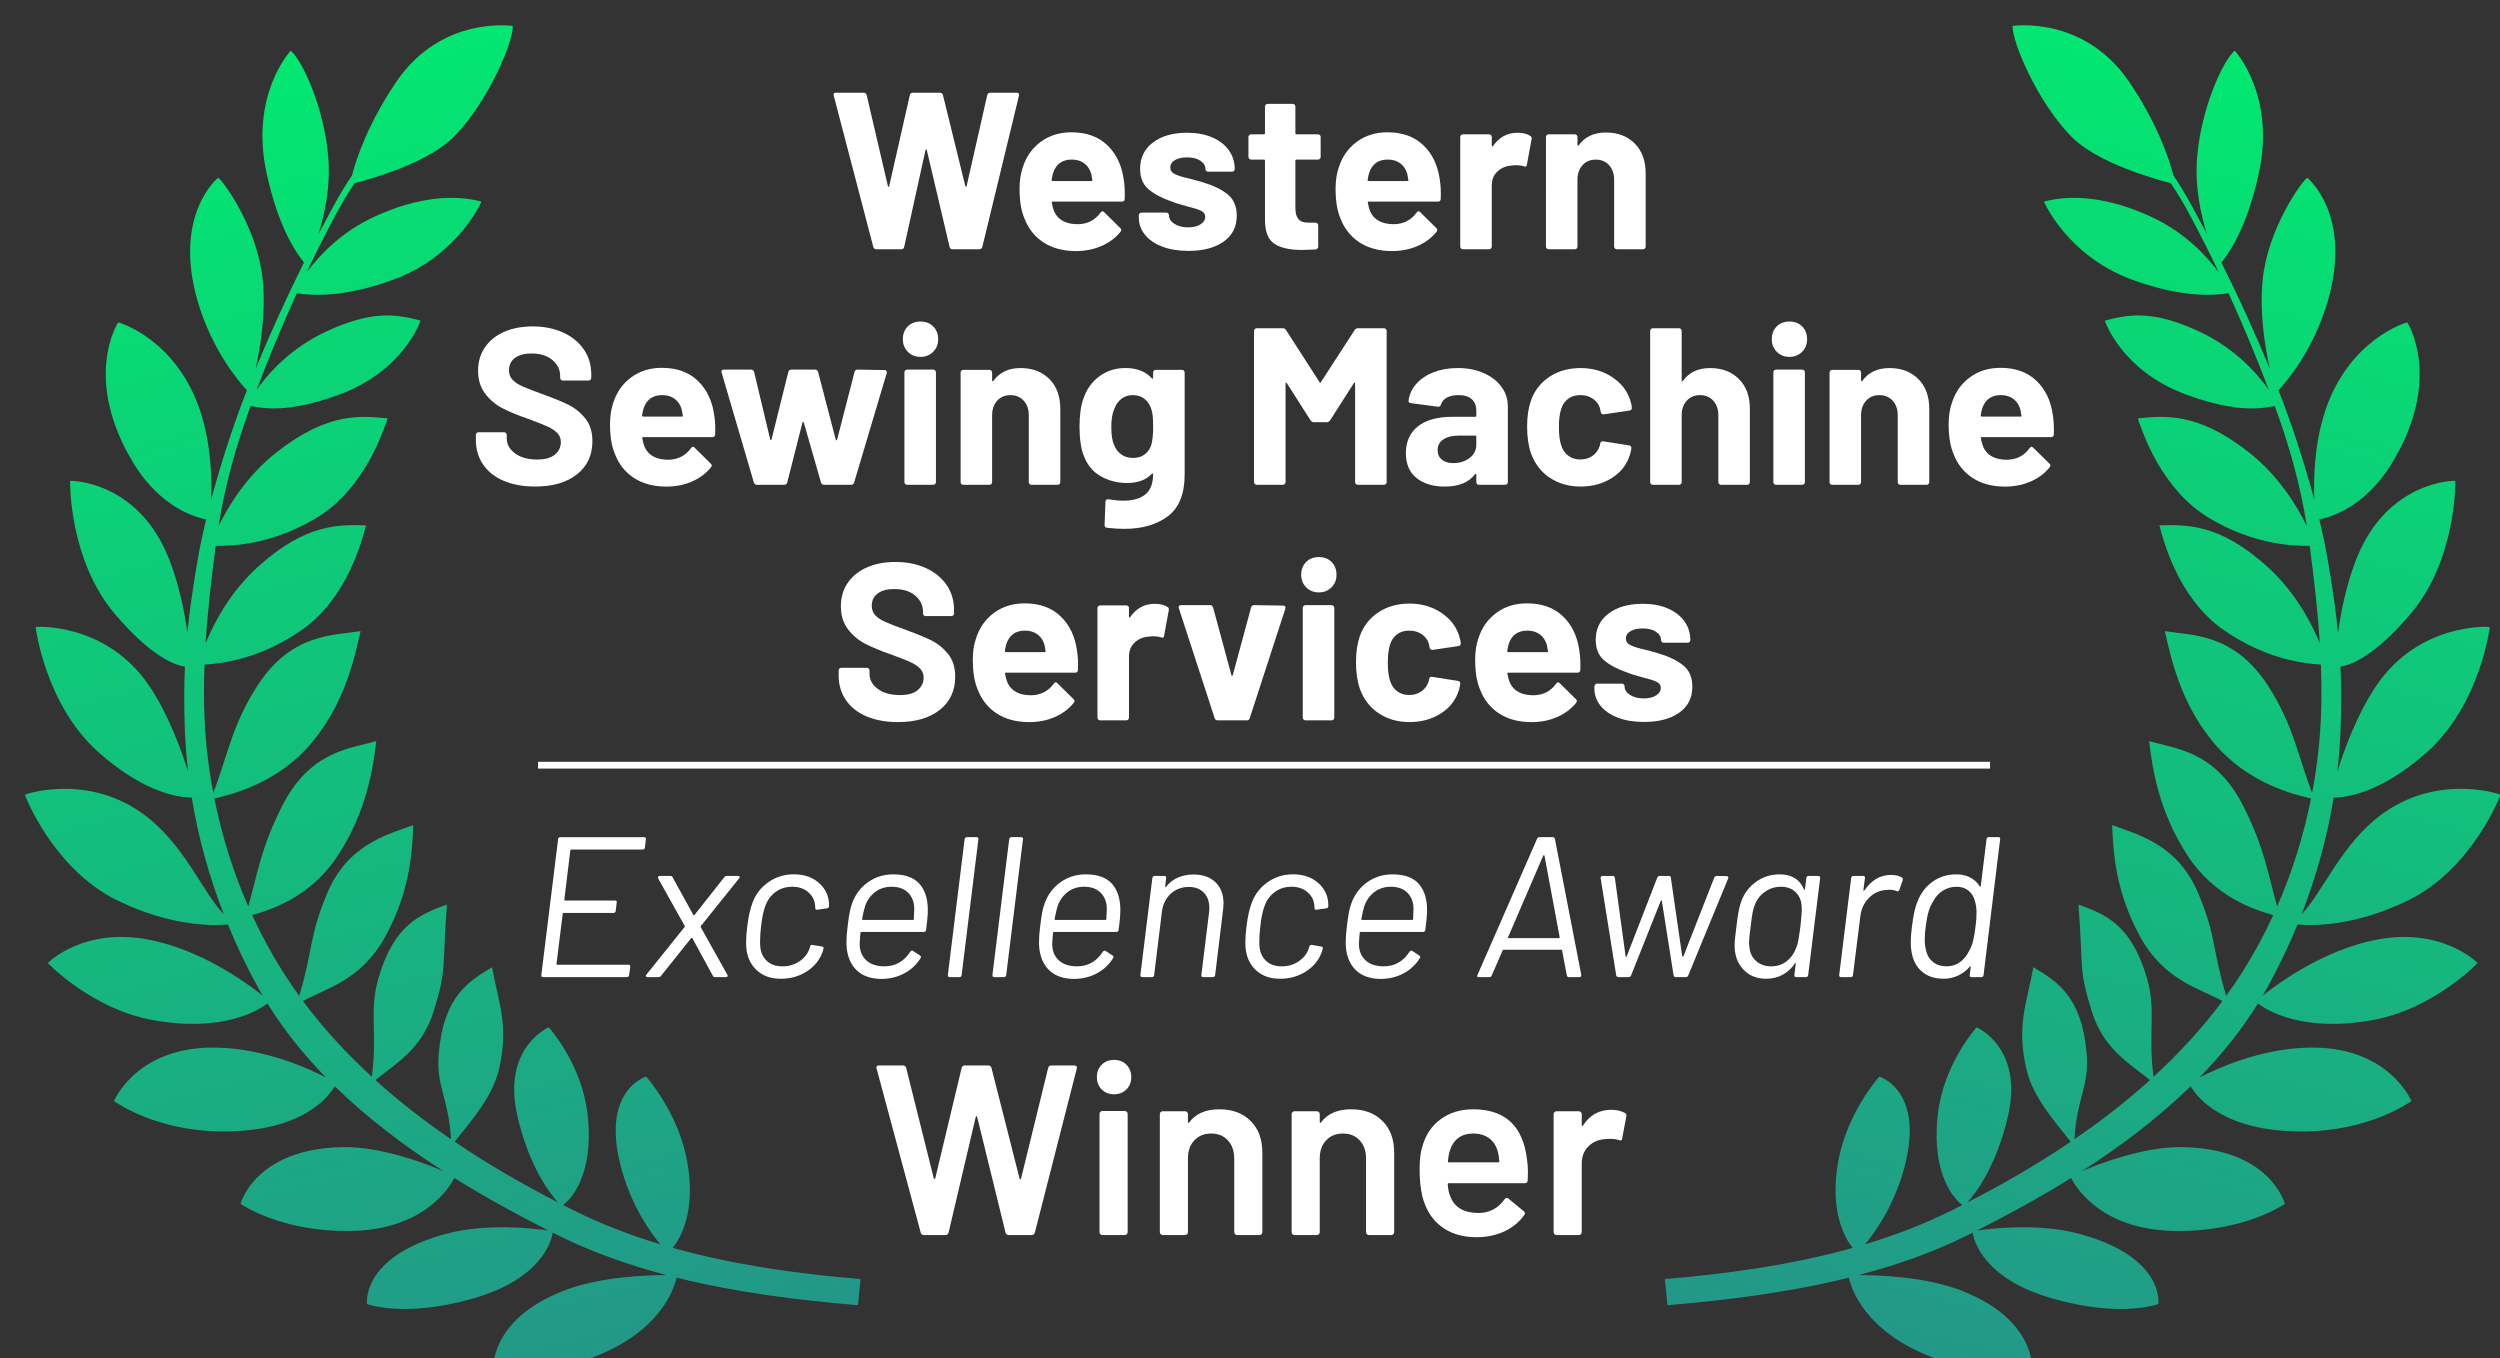 <?xml version="1.0" encoding="UTF-8"?><svg id="EG_EXCELLENCE" xmlns="http://www.w3.org/2000/svg" xmlns:xlink="http://www.w3.org/1999/xlink" viewBox="0 0 1475.4 801.7"><rect x="0" y="0" width="1475.4" height="801.7" fill="#333333" stroke="none"/><defs><style>.cls-1{fill:url(#linear-gradient-2);}.cls-2{fill:#fff;}.cls-3{fill:url(#linear-gradient);}.cls-4{fill:none;stroke:#fff;stroke-miterlimit:10;stroke-width:4px;}</style><linearGradient id="linear-gradient" x1="-43.78" y1="799.84" x2="-43.78" y2="-1.86" gradientTransform="translate(146.93 38.45) rotate(-14.95)" gradientUnits="userSpaceOnUse"><stop offset="0" stop-color="#239789"/><stop offset="1" stop-color="#02e870"/></linearGradient><linearGradient id="linear-gradient-2" x1="-10.67" y1="808.69" x2="-10.67" y2="6.99" gradientTransform="translate(1377.74 38.45) rotate(-165.05) scale(1 -1)" xlink:href="#linear-gradient"/></defs><path class="cls-3" d="M507.82,754.85c-36.2-3-74.36-8.19-110.78-18.4,4.73-5.97,13.47-21.35,8.74-49.78-4.91-29.64-24.47-51.33-24.47-51.33,0,0-27.81,8.25-14.2,55.75,6.09,21.21,16.54,35.99,22.56,43.23-17.54-5.28-34.6-11.79-50.78-19.85-2.19-1.08-4.37-2.18-6.56-3.29,3.82-2.92,18.6-16.74,14.43-53.67-3.41-29.83-22.89-51.23-22.89-51.23,0,0-27.88,11.89-18.5,52.45,6.89,29.76,19.07,45.53,23.96,50.91-20.82-10.69-41.4-22.57-61-35.83,9.99-12.63,22.7-26.74,26.4-43.71,5.58-25.61-.53-38.05-4.34-59.29-13.72,8.32-28.5,16.92-31.45,50.83-1.71,19.71,5.93,26.31,7.22,50.69-15.63-10.7-30.62-22.3-44.58-34.9,12.11-9.9,27.34-18.07,34.42-40.78,7.73-24.94,4.88-24.38,7.76-62.83-15.07,5.58-31.26,11.24-40.54,43.94-5.41,18.96-.36,33.1-3.77,57.7-14.92-13.68-28.63-28.53-40.66-44.7,14.3-7.72,34.64-12.45,48.69-38.15,14.31-26.28,15.79-49.03,16.42-65.66-14.97,5.55-38.83,11.19-51.02,40.74-10.74,25.89-7.93,32.35-16.29,60.03-3.37-4.65-6.61-9.4-9.69-14.28-6.74-10.65-12.78-21.83-18.11-33.41,10.28-2.91,34.66-10.13,51.06-35.84,16.26-25.15,20.33-50.24,22.22-66.79-15.38,4.42-39.06,5.67-55.59,38.34-12.16,23.95-14.6,39.8-19.94,59.27-8.9-20.31-15.61-41.78-20.03-63.77,9.19-2.15,37.69-8.6,58.21-33.8,18.96-23.18,24.35-48.73,28.1-64.95-15.77,2.56-40.49,1.08-60.57,31.7-15.32,23.28-18.43,43.49-26.37,63.79-1.57-8.25-2.81-16.56-3.72-24.92-1.82-16.66-2.1-33.74-1.45-50.82,9.59-.64,32.12-2.91,57.36-20.41,27.06-18.82,35.73-53.42,37.95-61.78-15.94-.4-35.19-1.16-63.34,24.05-16.79,15.05-26.4,33.5-31.34,45.58,1.24-19.53,3.51-38.91,5.96-57.53,9.28,.04,32.37-.33,59.23-16.35,28.31-16.87,39.46-50.69,42.24-58.89-15.94-1.54-35.04-3.69-64.87,19.49-18.29,14.17-29.28,32.49-34.93,44.19,4.09-25.65,10.54-47.92,18.94-71.01,6.85,1.32,21.78,4.54,52.08-6.62,38.56-14.13,48.25-43.73,48.25-43.73-15.52-4.24-29.76-5.61-55.54,6.34-21.41,9.95-34.56,24.99-41.28,34.57,7.25-19.18,15.18-38.3,23.76-57.07,7.38,1.11,26.07,3.27,56.89-7.98,38.54-14.22,52.07-46.09,52.07-46.09-15.52-4.24-37.45-3.04-63.24,8.92-19.73,9.1-32.68,23.02-40.02,32.94,5.78-12.13,11.82-24.1,18.14-35.79,3.07-5.7,6.54-11.38,10.26-16.97,9.59-2.45,43.16-11.88,58.46-27.26,20.08-20.16,35.37-56.33,34.88-65.52,0,0-41.78-6.44-68.66,32.82-16.39,24.1-23.65,45.21-26.21,55.37-3.52,5.31-6.84,10.71-9.86,16.16-3.39,6.15-6.74,12.4-10.05,18.73,3.8-11.84,7.37-28.37,5.86-46.08-2.39-28.34-15.06-56.42-22.15-62.4,0,0-24.33,25.95-14.2,72.41,6.95,32.03,17.46,46.92,22.04,52.6-10.26,20.57-19.92,41.77-28.61,62.87,2.91-12.87,6.18-32.86,4.33-52.15-2.79-30.2-22.98-58.55-26.36-60.76,0,0-26.94,21.58-12.11,72.89,8.55,29.09,24.37,47.53,29.09,52.57-.67,1.7-1.34,3.4-2,5.1-6.44,16.79-13.59,38.75-19.18,59.66,.54-12.3,.12-32.49-6.16-51.86-13.78-42.69-48.03-53.11-48.7-52.93,0,0-21.5,33.06,9.36,83.51,15.75,25.63,36.26,31.49,42.58,32.72-1.91,7.88-3.53,15.42-4.71,22.27-2.83,16.42-4.96,30.56-6.34,44.56-1.72-12.53-5.01-29.13-11.24-44.52-18.35-45.09-57.31-45.25-57.99-45.07,0,0-.93,46.51,26.63,78.8,21.4,25.06,35.23,29.99,41.15,30.82-.51,11.18-.55,22.89-.09,36.15,.3,8.62,.96,17.18,1.94,25.67-4.39-13.84-12.06-34.41-22.95-50.49-25.29-37.34-66.37-34.96-67.02-34.69,0,0,5.46,45.64,37.13,73.92,27.71,24.61,48.45,26.77,55.01,26.75,3.88,23.68,10.31,46.74,18.91,68.84-11.9-12.44-21.83-37.52-42.54-55.22-34.3-29.24-74.28-15.77-74.88-15.3,0,0,16.27,43.48,54.41,62.27,31.16,15.26,55.75,15.16,65.43,14.31,5.05,12.29,10.77,24.28,17.11,35.9,1.11,2.05,2.26,4.07,3.43,6.08-9.99-7.96-36.74-27.26-67.46-33.08-37.96-7.25-58.81,13.11-59.33,13.87,0,0,25.73,26.98,61.54,33.56,41.47,7.63,62.68-5.64,68.05-9.73,9.76,15.76,21.45,30.27,34.54,43.68-10.99-5.67-35.5-16.6-62.71-17.58-48.2-1.83-61.9,30.6-62.4,31.46,0,0,24.4,18.12,65.15,18,46.19-.16,61.52-20.45,65.15-26.7,19.21,18.75,41.12,35.31,64.16,50.1-11.86-5.05-37.11-14.52-59.15-14.19-52.07,.76-60.62,33.47-60.62,33.47,0,0,23.97,16.89,65.65,16.01,43.06-.93,57.88-26.04,60.5-31.26,18.2,11.34,37.01,21.62,55.67,31.05-8.42-1.26-36.65-4.64-61.03,2.04-50.23,13.83-46.11,41.29-46.11,41.29,0,0,21.67,8.29,61.81-3.05,41.65-11.68,47.06-34.51,47.74-39.08,1.23,.62,2.47,1.24,3.7,1.85,19.97,9.89,41.48,17.41,63.53,23.21-12.16-.01-39.98,.98-61.24,9.4-44.35,17.64-41.02,47.18-41.02,47.18,0,0,21.4,6.5,59.66-8.37,39.24-15.18,47.11-40.52,48.48-46.7,35.94,8.92,73.06,13.43,107.03,16.26l1.55-15.52Z"/><path class="cls-1" d="M982.58,754.85c36.2-3,74.36-8.19,110.78-18.4-4.73-5.97-13.47-21.35-8.74-49.78,4.91-29.64,24.47-51.33,24.47-51.33,0,0,27.81,8.25,14.2,55.75-6.09,21.21-16.54,35.99-22.56,43.23,17.54-5.28,34.6-11.79,50.78-19.85,2.19-1.08,4.37-2.18,6.56-3.29-3.82-2.92-18.6-16.74-14.43-53.67,3.41-29.83,22.89-51.23,22.89-51.23,0,0,27.88,11.89,18.5,52.45-6.89,29.76-19.07,45.53-23.96,50.91,20.82-10.69,41.4-22.57,61-35.83-9.99-12.63-22.7-26.74-26.4-43.71-5.58-25.61,.53-38.05,4.34-59.29,13.72,8.32,28.5,16.92,31.45,50.83,1.71,19.71-5.93,26.31-7.22,50.69,15.63-10.7,30.62-22.3,44.58-34.9-12.11-9.9-27.34-18.07-34.42-40.78-7.73-24.94-4.88-24.38-7.76-62.83,15.07,5.58,31.26,11.24,40.54,43.94,5.41,18.96,.36,33.1,3.77,57.7,14.92-13.68,28.63-28.53,40.66-44.7-14.3-7.72-34.64-12.45-48.69-38.15-14.31-26.28-15.79-49.03-16.42-65.66,14.97,5.55,38.83,11.19,51.02,40.74,10.74,25.89,7.93,32.35,16.29,60.03,3.37-4.65,6.61-9.4,9.69-14.28,6.74-10.65,12.78-21.83,18.11-33.41-10.28-2.91-34.66-10.13-51.06-35.84-16.26-25.15-20.33-50.24-22.22-66.79,15.38,4.42,39.06,5.67,55.59,38.34,12.16,23.95,14.6,39.8,19.94,59.27,8.9-20.31,15.61-41.78,20.03-63.77-9.19-2.15-37.69-8.6-58.21-33.8-18.96-23.18-24.35-48.73-28.1-64.95,15.77,2.56,40.49,1.08,60.57,31.7,15.32,23.28,18.43,43.49,26.37,63.79,1.57-8.25,2.81-16.56,3.72-24.92,1.82-16.66,2.1-33.74,1.45-50.82-9.59-.64-32.12-2.91-57.36-20.41-27.06-18.82-35.73-53.42-37.95-61.78,15.94-.4,35.19-1.16,63.34,24.05,16.79,15.05,26.4,33.5,31.34,45.58-1.24-19.53-3.51-38.91-5.96-57.53-9.28,.04-32.37-.33-59.23-16.35-28.31-16.87-39.46-50.69-42.24-58.89,15.94-1.54,35.04-3.69,64.87,19.49,18.29,14.17,29.28,32.49,34.93,44.19-4.09-25.65-10.54-47.92-18.94-71.01-6.85,1.32-21.78,4.54-52.08-6.62-38.56-14.13-48.25-43.73-48.25-43.73,15.52-4.24,29.76-5.61,55.54,6.34,21.41,9.95,34.56,24.99,41.28,34.57-7.25-19.18-15.18-38.3-23.76-57.07-7.38,1.11-26.07,3.27-56.89-7.98-38.54-14.22-52.07-46.09-52.07-46.09,15.52-4.24,37.45-3.04,63.24,8.92,19.73,9.1,32.68,23.02,40.02,32.94-5.78-12.13-11.82-24.1-18.14-35.79-3.07-5.7-6.54-11.38-10.26-16.97-9.59-2.45-43.16-11.88-58.46-27.26-20.08-20.16-35.37-56.33-34.88-65.52,0,0,41.78-6.44,68.66,32.82,16.39,24.1,23.65,45.21,26.21,55.37,3.52,5.31,6.84,10.71,9.86,16.16,3.39,6.15,6.74,12.4,10.05,18.73-3.8-11.84-7.37-28.37-5.86-46.08,2.39-28.34,15.06-56.42,22.15-62.4,0,0,24.33,25.95,14.2,72.41-6.95,32.03-17.46,46.92-22.04,52.6,10.26,20.57,19.92,41.77,28.61,62.87-2.91-12.87-6.18-32.86-4.33-52.15,2.79-30.2,22.98-58.55,26.36-60.76,0,0,26.94,21.58,12.11,72.89-8.55,29.09-24.37,47.53-29.09,52.57,.67,1.7,1.34,3.4,2,5.1,6.44,16.79,13.59,38.75,19.18,59.66-.54-12.3-.12-32.49,6.16-51.86,13.78-42.69,48.03-53.11,48.7-52.93,0,0,21.5,33.06-9.36,83.51-15.75,25.63-36.26,31.49-42.58,32.72,1.91,7.88,3.53,15.42,4.71,22.27,2.83,16.42,4.96,30.56,6.34,44.56,1.72-12.53,5.01-29.13,11.24-44.52,18.35-45.09,57.31-45.25,57.99-45.07,0,0,.93,46.51-26.63,78.8-21.4,25.06-35.23,29.99-41.15,30.82,.51,11.18,.55,22.89,.09,36.15-.3,8.62-.96,17.18-1.94,25.67,4.39-13.84,12.06-34.41,22.95-50.49,25.29-37.34,66.37-34.96,67.02-34.69,0,0-5.46,45.64-37.13,73.92-27.71,24.61-48.45,26.77-55.01,26.75-3.88,23.68-10.31,46.74-18.91,68.84,11.9-12.44,21.83-37.52,42.54-55.22,34.3-29.24,74.28-15.77,74.88-15.3,0,0-16.27,43.48-54.41,62.27-31.16,15.26-55.75,15.16-65.43,14.31-5.05,12.29-10.77,24.28-17.11,35.9-1.11,2.05-2.26,4.07-3.43,6.08,9.99-7.96,36.74-27.26,67.46-33.08,37.96-7.25,58.81,13.11,59.33,13.87,0,0-25.73,26.98-61.54,33.56-41.47,7.63-62.68-5.64-68.05-9.73-9.76,15.76-21.45,30.27-34.54,43.68,10.99-5.67,35.5-16.6,62.71-17.58,48.2-1.83,61.9,30.6,62.4,31.46,0,0-24.4,18.12-65.15,18-46.19-.16-61.52-20.45-65.15-26.7-19.21,18.75-41.12,35.31-64.16,50.1,11.86-5.05,37.11-14.52,59.15-14.19,52.07,.76,60.62,33.47,60.62,33.47,0,0-23.97,16.89-65.65,16.01-43.06-.93-57.88-26.04-60.5-31.26-18.2,11.34-37.01,21.62-55.67,31.05,8.42-1.26,36.65-4.64,61.03,2.04,50.23,13.83,46.11,41.29,46.11,41.29,0,0-21.67,8.29-61.81-3.05-41.65-11.68-47.06-34.51-47.74-39.08-1.23,.62-2.47,1.24-3.7,1.85-19.97,9.89-41.48,17.41-63.53,23.21,12.16-.01,39.98,.98,61.24,9.4,44.35,17.64,41.02,47.18,41.02,47.18,0,0-21.4,6.5-59.66-8.37-39.24-15.18-47.11-40.52-48.48-46.7-35.94,8.92-73.06,13.43-107.03,16.26l-1.55-15.52Z"/><g><path class="cls-2" d="M379.3,501.38h-42.13c-.24,0-.43,.16-.59,.47l-3.54,29.14c0,.32,.16,.47,.47,.47h29.5c.79,0,1.1,.39,.94,1.18l-.59,4.96c-.16,.79-.59,1.18-1.3,1.18h-29.5c-.32,0-.47,.16-.47,.47l-3.66,29.62c0,.31,.12,.47,.35,.47h42.13c.71,0,1.06,.39,1.06,1.18l-.71,4.96c0,.32-.12,.59-.35,.83s-.55,.35-.94,.35h-49.56c-.32,0-.57-.12-.77-.35-.2-.24-.26-.51-.18-.83l9.91-80.24c0-.31,.12-.59,.35-.83,.24-.24,.51-.35,.83-.35h49.56c.39,0,.69,.12,.88,.35,.2,.24,.25,.51,.18,.83l-.59,4.96c-.16,.79-.59,1.18-1.3,1.18Z"/><path class="cls-2" d="M381.19,576.19c-.16-.31-.08-.63,.24-.95l22.54-28.08c.24-.24,.27-.47,.12-.71l-15.69-28.08c-.08-.08-.12-.24-.12-.47,0-.63,.39-.94,1.18-.94h6.14c.71,0,1.14,.24,1.3,.71l12.27,22.3c0,.08,.08,.12,.24,.12s.31-.04,.47-.12l17.58-22.3c.31-.47,.79-.71,1.42-.71h6.73c.47,0,.77,.14,.89,.41,.12,.28,.02,.61-.3,1l-22.54,28.08c-.24,.24-.28,.47-.12,.71l15.69,28.08c.16,.32,.24,.51,.24,.59,0,.55-.4,.83-1.18,.83h-6.25c-.71,0-1.14-.24-1.3-.71l-12.15-22.3c-.08-.16-.2-.21-.35-.18-.16,.04-.28,.1-.35,.18l-17.82,22.3c-.32,.47-.79,.71-1.42,.71h-6.61c-.39,0-.67-.16-.83-.47Z"/><path class="cls-2" d="M447.27,573.18c-3.54-2.95-5.74-6.94-6.61-11.98-.24-1.57-.35-3.22-.35-4.96,0-2.83,.24-6.06,.71-9.68,.71-5.82,1.81-10.62,3.3-14.4,1.97-4.88,5.11-8.79,9.44-11.74,4.33-2.95,9.24-4.43,14.75-4.43s10.23,1.46,13.92,4.37c3.7,2.91,5.9,6.53,6.61,10.86,.16,.94,.24,2.12,.24,3.54,0,.71-.39,1.14-1.18,1.3l-5.78,.83h-.24c-.63,0-.94-.35-.94-1.06l-.12-1.77c-.31-2.99-1.69-5.53-4.13-7.61-2.44-2.08-5.55-3.13-9.32-3.13s-7.08,1.04-9.91,3.13c-2.83,2.09-4.84,4.86-6.02,8.32-1.1,2.83-1.93,6.8-2.48,11.92-.39,3.07-.59,6.02-.59,8.85,0,1.57,.04,2.64,.12,3.19,.31,3.46,1.61,6.25,3.89,8.38,2.28,2.12,5.35,3.19,9.2,3.19s7.14-1,10.09-3.01c2.95-2.01,4.94-4.58,5.96-7.73,.08-.08,.12-.24,.12-.47l.12-.47c.24-.79,.75-1.1,1.53-.95l5.55,.95c.79,.16,1.06,.59,.83,1.3-.16,.71-.39,1.5-.71,2.36-1.73,4.56-4.82,8.26-9.26,11.09-4.45,2.83-9.5,4.25-15.16,4.25s-10.03-1.48-13.57-4.43Z"/><path class="cls-2" d="M546.51,548.81c0,.31-.12,.59-.35,.83s-.55,.35-.94,.35h-36.93c-.32,0-.47,.16-.47,.47-.31,3.46-.47,5.66-.47,6.61,0,4.01,1.28,7.22,3.83,9.62,2.56,2.4,6.15,3.6,10.8,3.6,3.3,0,6.23-.75,8.79-2.24,2.56-1.49,4.7-3.62,6.43-6.37,.63-.71,1.18-.86,1.65-.47l4.13,2.71c.63,.39,.71,.95,.24,1.65-2.36,3.78-5.57,6.75-9.62,8.91-4.05,2.16-8.6,3.24-13.63,3.24-5.43-.08-9.79-1.42-13.1-4.01s-5.51-6.21-6.61-10.86c-.47-2.04-.71-4.33-.71-6.85,0-2.75,.24-5.9,.71-9.44,.39-3.38,.79-6.1,1.18-8.14,.39-2.04,.9-3.89,1.53-5.54,1.89-5.11,4.99-9.21,9.32-12.27,4.33-3.07,9.28-4.6,14.87-4.6,6.92,0,12.04,1.81,15.34,5.43,3.3,3.62,4.99,8.73,5.07,15.34,0,2.99-.35,7-1.06,12.04Zm-29.91-22.48c-2.71,2.01-4.7,4.7-5.96,8.08-.55,1.57-1.18,4.25-1.89,8.03,0,.31,.16,.47,.47,.47h29.62c.31,0,.47-.16,.47-.47,.16-3.15,.24-5.15,.24-6.02,0-3.93-1.18-7.1-3.54-9.5-2.36-2.4-5.63-3.6-9.79-3.6-3.7,0-6.9,1-9.62,3.01Z"/><path class="cls-2" d="M559.37,575.48l9.91-80.24c.16-.79,.59-1.18,1.3-1.18h5.78c.39,0,.69,.12,.88,.35,.2,.24,.25,.51,.18,.83l-9.91,80.24c0,.32-.12,.59-.35,.83s-.55,.35-.94,.35h-5.78c-.71,0-1.06-.39-1.06-1.18Z"/><path class="cls-2" d="M585.68,575.48l9.91-80.24c.16-.79,.59-1.18,1.3-1.18h5.78c.39,0,.69,.12,.88,.35,.2,.24,.25,.51,.18,.83l-9.91,80.24c0,.32-.12,.59-.35,.83s-.55,.35-.94,.35h-5.78c-.71,0-1.06-.39-1.06-1.18Z"/><path class="cls-2" d="M660.14,548.81c0,.31-.12,.59-.35,.83s-.55,.35-.94,.35h-36.93c-.32,0-.47,.16-.47,.47-.31,3.46-.47,5.66-.47,6.61,0,4.01,1.28,7.22,3.83,9.62,2.56,2.4,6.15,3.6,10.8,3.6,3.3,0,6.23-.75,8.79-2.24,2.56-1.49,4.7-3.62,6.43-6.37,.63-.71,1.18-.86,1.65-.47l4.13,2.71c.63,.39,.71,.95,.24,1.65-2.36,3.78-5.57,6.75-9.62,8.91-4.05,2.16-8.6,3.24-13.63,3.24-5.43-.08-9.79-1.42-13.1-4.01s-5.51-6.21-6.61-10.86c-.47-2.04-.71-4.33-.71-6.85,0-2.75,.24-5.9,.71-9.44,.39-3.38,.79-6.1,1.18-8.14,.39-2.04,.9-3.89,1.53-5.54,1.89-5.11,4.99-9.21,9.32-12.27,4.33-3.07,9.28-4.6,14.87-4.6,6.92,0,12.04,1.81,15.34,5.43,3.3,3.62,4.99,8.73,5.07,15.34,0,2.99-.35,7-1.06,12.04Zm-29.91-22.48c-2.71,2.01-4.7,4.7-5.96,8.08-.55,1.57-1.18,4.25-1.89,8.03,0,.31,.16,.47,.47,.47h29.62c.31,0,.47-.16,.47-.47,.16-3.15,.24-5.15,.24-6.02,0-3.93-1.18-7.1-3.54-9.5-2.36-2.4-5.63-3.6-9.79-3.6-3.7,0-6.9,1-9.62,3.01Z"/><path class="cls-2" d="M717.37,520.73c3.15,3.07,4.72,7.24,4.72,12.51,0,.63-.08,1.73-.24,3.3l-4.72,38.94c-.16,.79-.59,1.18-1.3,1.18h-5.9c-.32,0-.57-.12-.77-.35-.2-.24-.26-.51-.18-.83l4.6-37.29c.08-.55,.12-1.34,.12-2.36,0-3.78-1.08-6.79-3.25-9.03-2.16-2.24-5.09-3.36-8.79-3.36-4.25,0-7.83,1.34-10.74,4.01-2.91,2.68-4.64,6.18-5.19,10.5l-4.6,37.52c0,.32-.12,.59-.35,.83s-.55,.35-.94,.35h-5.78c-.71,0-1.06-.39-1.06-1.18l7.08-57.35c.16-.79,.59-1.18,1.3-1.18h5.78c.39,0,.69,.12,.88,.35,.2,.24,.25,.51,.18,.83l-.59,5.07c-.08,.16-.06,.28,.06,.35,.12,.08,.25,.04,.41-.12,1.89-2.44,4.23-4.27,7.02-5.49,2.79-1.22,5.88-1.83,9.26-1.83,5.51,0,9.83,1.53,12.98,4.6Z"/><path class="cls-2" d="M741.91,573.18c-3.54-2.95-5.74-6.94-6.61-11.98-.24-1.57-.35-3.22-.35-4.96,0-2.83,.24-6.06,.71-9.68,.71-5.82,1.81-10.62,3.3-14.4,1.97-4.88,5.11-8.79,9.44-11.74,4.33-2.95,9.24-4.43,14.75-4.43s10.23,1.46,13.92,4.37c3.7,2.91,5.9,6.53,6.61,10.86,.16,.94,.24,2.12,.24,3.54,0,.71-.39,1.14-1.18,1.3l-5.78,.83h-.24c-.63,0-.94-.35-.94-1.06l-.12-1.77c-.32-2.99-1.69-5.53-4.13-7.61-2.44-2.08-5.55-3.13-9.32-3.13s-7.08,1.04-9.91,3.13c-2.83,2.09-4.84,4.86-6.02,8.32-1.1,2.83-1.93,6.8-2.48,11.92-.39,3.07-.59,6.02-.59,8.85,0,1.57,.04,2.64,.12,3.19,.31,3.46,1.61,6.25,3.89,8.38,2.28,2.12,5.35,3.19,9.2,3.19s7.14-1,10.09-3.01,4.94-4.58,5.96-7.73c.08-.08,.12-.24,.12-.47l.12-.47c.24-.79,.75-1.1,1.54-.95l5.54,.95c.79,.16,1.06,.59,.83,1.3-.16,.71-.39,1.5-.71,2.36-1.73,4.56-4.82,8.26-9.26,11.09-4.45,2.83-9.5,4.25-15.16,4.25s-10.03-1.48-13.57-4.43Z"/><path class="cls-2" d="M841.15,548.81c0,.31-.12,.59-.35,.83s-.55,.35-.94,.35h-36.93c-.32,0-.47,.16-.47,.47-.32,3.46-.47,5.66-.47,6.61,0,4.01,1.28,7.22,3.83,9.62,2.56,2.4,6.16,3.6,10.8,3.6,3.3,0,6.23-.75,8.79-2.24,2.56-1.49,4.7-3.62,6.43-6.37,.63-.71,1.18-.86,1.65-.47l4.13,2.71c.63,.39,.71,.95,.24,1.65-2.36,3.78-5.57,6.75-9.62,8.91-4.05,2.16-8.59,3.24-13.63,3.24-5.43-.08-9.79-1.42-13.1-4.01s-5.51-6.21-6.61-10.86c-.47-2.04-.71-4.33-.71-6.85,0-2.75,.24-5.9,.71-9.44,.39-3.38,.79-6.1,1.18-8.14,.39-2.04,.9-3.89,1.53-5.54,1.89-5.11,4.99-9.21,9.32-12.27,4.33-3.07,9.28-4.6,14.87-4.6,6.92,0,12.04,1.81,15.34,5.43,3.3,3.62,5,8.73,5.07,15.34,0,2.99-.35,7-1.06,12.04Zm-29.91-22.48c-2.71,2.01-4.7,4.7-5.96,8.08-.55,1.57-1.18,4.25-1.89,8.03,0,.31,.16,.47,.47,.47h29.62c.31,0,.47-.16,.47-.47,.16-3.15,.24-5.15,.24-6.02,0-3.93-1.18-7.1-3.54-9.5-2.36-2.4-5.62-3.6-9.79-3.6-3.7,0-6.9,1-9.62,3.01Z"/><path class="cls-2" d="M924.7,575.72l-2.83-14.87c0-.24-.12-.36-.35-.36h-34.22c-.24,0-.39,.12-.47,.36l-6.49,14.87c-.24,.63-.71,.94-1.42,.94h-6.25c-.87,0-1.1-.43-.71-1.3l35.16-80.36c.08-.31,.27-.55,.59-.71,.31-.16,.59-.24,.83-.24h7.79c.31,0,.59,.08,.83,.24,.24,.16,.39,.39,.47,.71l15.58,80.36v.24c0,.71-.35,1.06-1.06,1.06h-6.25c-.63,0-1.02-.31-1.18-.94Zm-34.69-22.24c.08,.12,.2,.18,.35,.18h29.62c.16,0,.29-.08,.41-.24,.12-.16,.14-.27,.06-.35l-8.97-48.14c-.08-.16-.18-.24-.29-.24s-.26,.08-.41,.24l-20.77,48.14c-.08,.16-.08,.29,0,.41Z"/><path class="cls-2" d="M953.84,575.72l-9.2-57.47v-.24c0-.31,.12-.57,.35-.77,.24-.2,.51-.29,.83-.29h6.02c.63,0,1.02,.35,1.18,1.06l6.37,46.49c.16,.39,.35,.39,.59,0l18.05-46.49c.31-.71,.79-1.06,1.42-1.06h5.43c.79,0,1.18,.31,1.18,.94l6.73,46.49c.08,.16,.2,.24,.35,.24s.27-.08,.35-.24l18.17-46.38c.31-.71,.79-1.06,1.42-1.06l5.9,.12c.87,0,1.18,.43,.94,1.3l-23.6,57.35c-.24,.63-.67,.94-1.3,.94h-6.14c-.55,0-.94-.31-1.18-.94l-6.96-44.13c-.08-.16-.18-.23-.29-.23s-.22,.08-.29,.23l-17.58,44.13c-.24,.63-.71,.94-1.42,.94h-6.14c-.55,0-.94-.31-1.18-.94Z"/><path class="cls-2" d="M1066.41,517.31c.24-.24,.55-.35,.94-.35h5.78c.71,0,1.06,.39,1.06,1.18l-7.08,57.35c-.16,.79-.59,1.18-1.3,1.18h-5.9c-.32,0-.57-.12-.77-.35-.2-.24-.26-.51-.18-.83l.83-6.84c.08-.24,.04-.37-.12-.41-.16-.04-.28,.06-.35,.29-1.89,2.83-4.27,5.05-7.14,6.67-2.87,1.61-6.16,2.42-9.85,2.42-5.59,0-10.09-1.83-13.51-5.49s-5.13-8.4-5.13-14.22c0-2.04,.35-5.7,1.06-10.97,.39-3.54,.81-6.47,1.24-8.79,.43-2.32,1-4.46,1.71-6.43,1.73-4.64,4.62-8.42,8.67-11.33,4.05-2.91,8.67-4.37,13.86-4.37,7.16,0,11.96,2.95,14.4,8.85,.08,.23,.18,.33,.29,.29s.22-.18,.29-.41l.83-6.61c0-.31,.12-.59,.35-.83Zm-5.13,37.76c.27-1.42,.69-4.13,1.24-8.14,.55-5.19,.83-8.5,.83-9.91,0-1.02-.04-1.81-.12-2.36-.16-3.22-1.32-5.92-3.48-8.08-2.16-2.16-5.06-3.25-8.67-3.25s-6.96,1.06-9.79,3.19c-2.83,2.12-4.8,4.84-5.9,8.14-.47,1.26-.85,2.64-1.12,4.13-.28,1.49-.65,4.17-1.12,8.02-.63,4.64-.94,7.79-.94,9.44,0,.71,.08,1.61,.24,2.71,.24,3.3,1.53,6.02,3.89,8.14,2.36,2.12,5.35,3.19,8.97,3.19s6.73-1.06,9.32-3.19c2.6-2.12,4.44-4.84,5.55-8.14,.47-1.18,.84-2.48,1.12-3.89Z"/><path class="cls-2" d="M1122.46,517.9c.47,.32,.63,.83,.47,1.53l-2.01,5.78c-.4,.79-.91,1.02-1.53,.71-1.26-.55-2.71-.83-4.37-.83l-1.53,.12c-4.01,.16-7.47,1.67-10.38,4.54-2.91,2.87-4.64,6.51-5.19,10.91l-4.37,34.81c0,.32-.12,.59-.35,.83s-.55,.35-.94,.35h-5.78c-.71,0-1.06-.39-1.06-1.18l7.08-57.35c.16-.79,.59-1.18,1.3-1.18h5.78c.39,0,.69,.12,.88,.35,.2,.24,.25,.51,.18,.83l-.94,7.2c0,.24,.06,.38,.18,.41,.12,.04,.25-.02,.41-.18,1.89-2.91,4.17-5.17,6.84-6.79,2.67-1.61,5.66-2.42,8.97-2.42,2.52,0,4.64,.51,6.37,1.53Z"/><path class="cls-2" d="M1172.73,494.41c.24-.24,.51-.35,.83-.35h5.9c.79,0,1.1,.39,.94,1.18l-9.79,80.24c-.16,.79-.59,1.18-1.3,1.18h-5.9c-.32,0-.57-.12-.77-.35-.2-.24-.26-.51-.18-.83l.59-4.96c.08-.16,.06-.26-.06-.29-.12-.04-.26,.02-.41,.18-1.97,2.28-4.29,4.05-6.96,5.31-2.68,1.26-5.51,1.89-8.5,1.89-5.35,0-9.66-1.42-12.92-4.25-3.27-2.83-5.29-6.69-6.08-11.56-.32-1.57-.47-3.5-.47-5.78,0-2.75,.24-5.82,.71-9.2,.79-6.53,1.85-11.41,3.19-14.63,1.96-5.03,4.96-8.99,8.97-11.86s8.73-4.31,14.16-4.31c2.99,0,5.66,.61,8.02,1.83,2.36,1.22,4.25,2.97,5.66,5.25,.24,.39,.43,.36,.59-.12l3.42-27.73c0-.31,.12-.59,.35-.83Zm-8.38,61.24c.55-2.12,1.06-5.07,1.53-8.85,.39-2.83,.59-5.58,.59-8.26,0-2.2-.28-4.33-.83-6.37-.63-2.67-1.89-4.82-3.78-6.43-1.89-1.61-4.29-2.42-7.2-2.42s-5.71,.79-8.14,2.36c-2.44,1.57-4.33,3.66-5.66,6.25-1.1,1.73-1.99,3.7-2.66,5.9-.67,2.2-1.24,5.19-1.71,8.97-.39,2.75-.59,5.43-.59,8.02,0,2.12,.27,4.21,.83,6.25,.63,2.83,2.01,5.07,4.13,6.73s4.76,2.48,7.91,2.48,5.72-.83,7.96-2.48c2.24-1.65,4.03-3.85,5.37-6.61,.94-1.57,1.69-3.42,2.24-5.55Z"/></g><g><path class="cls-2" d="M515.4,145.79l-23.36-89.36-.13-.53c0-.79,.48-1.19,1.45-1.19h16.37c.88,0,1.45,.44,1.72,1.32l12.54,53.72c.09,.35,.22,.53,.4,.53s.31-.18,.4-.53l12.14-53.59c.26-.97,.83-1.45,1.72-1.45h15.97c.97,0,1.58,.44,1.85,1.32l13.2,53.72c.09,.26,.22,.42,.4,.46,.18,.05,.31-.11,.4-.46l12.14-53.59c.26-.97,.84-1.45,1.72-1.45h15.58c1.23,0,1.72,.57,1.45,1.72l-21.65,89.36c-.26,.88-.88,1.32-1.85,1.32h-15.71c-.88,0-1.45-.44-1.72-1.32l-13.46-57.16c-.09-.35-.22-.53-.4-.53s-.31,.18-.4,.53l-12.54,57.02c-.18,.97-.75,1.45-1.72,1.45h-14.65c-.97,0-1.58-.44-1.85-1.32Z"/><path class="cls-2" d="M663.77,117.41c-.09,1.06-.66,1.58-1.72,1.58h-40.79c-.53,0-.71,.22-.53,.66,.26,1.76,.75,3.52,1.45,5.28,2.29,4.93,6.95,7.39,13.99,7.39,5.63-.09,10.08-2.38,13.33-6.86,.35-.53,.75-.79,1.19-.79,.26,0,.57,.18,.92,.53l9.5,9.37c.44,.44,.66,.84,.66,1.19,0,.18-.18,.53-.53,1.06-2.9,3.61-6.65,6.4-11.22,8.38-4.58,1.98-9.59,2.97-15.05,2.97-7.57,0-13.97-1.72-19.21-5.15-5.24-3.43-9-8.23-11.29-14.39-1.85-4.4-2.77-10.16-2.77-17.29,0-4.84,.66-9.11,1.98-12.8,2.02-6.25,5.56-11.22,10.63-14.92,5.06-3.7,11.07-5.54,18.02-5.54,8.8,0,15.86,2.55,21.19,7.66,5.32,5.1,8.56,11.92,9.7,20.46,.53,3.34,.7,7.08,.53,11.22Zm-42.24-15.44c-.35,1.14-.66,2.55-.92,4.22,0,.44,.22,.66,.66,.66h22.84c.53,0,.7-.22,.53-.66-.44-2.55-.66-3.78-.66-3.7-.79-2.64-2.18-4.69-4.16-6.14s-4.42-2.18-7.33-2.18c-5.54,0-9.2,2.6-10.96,7.79Z"/><path class="cls-2" d="M685.94,145.53c-4.4-1.67-7.81-4-10.23-7-2.42-2.99-3.63-6.38-3.63-10.16v-1.32c0-.44,.15-.81,.46-1.12,.31-.31,.68-.46,1.12-.46h14.65c.44,0,.81,.16,1.12,.46,.31,.31,.46,.68,.46,1.12v.13c0,1.94,1.08,3.59,3.23,4.95,2.16,1.37,4.86,2.05,8.12,2.05,2.99,0,5.41-.59,7.26-1.78,1.85-1.19,2.77-2.66,2.77-4.42,0-1.58-.79-2.77-2.38-3.56-1.58-.79-4.18-1.63-7.79-2.51-4.14-1.06-7.39-2.07-9.77-3.04-5.63-1.93-10.12-4.31-13.46-7.13-3.35-2.82-5.02-6.86-5.02-12.14,0-6.51,2.53-11.68,7.59-15.51,5.06-3.83,11.77-5.74,20.13-5.74,5.63,0,10.56,.9,14.78,2.71,4.22,1.8,7.5,4.34,9.83,7.59,2.33,3.26,3.5,6.95,3.5,11.09,0,.44-.15,.82-.46,1.12-.31,.31-.68,.46-1.12,.46h-14.12c-.44,0-.81-.15-1.12-.46-.31-.31-.46-.68-.46-1.12,0-1.93-.99-3.56-2.97-4.88-1.98-1.32-4.6-1.98-7.85-1.98-2.9,0-5.28,.53-7.13,1.58-1.85,1.06-2.77,2.51-2.77,4.36s.9,3.08,2.71,3.96c1.8,.88,4.82,1.8,9.04,2.77,.97,.26,2.07,.55,3.3,.86,1.23,.31,2.55,.68,3.96,1.12,6.25,1.85,11.17,4.22,14.78,7.13,3.61,2.9,5.41,7.13,5.41,12.67,0,6.51-2.57,11.59-7.72,15.25-5.15,3.65-12.08,5.48-20.79,5.48-5.9,0-11.04-.84-15.44-2.51Z"/><path class="cls-2" d="M778.94,93.72c-.31,.31-.68,.46-1.12,.46h-12.67c-.44,0-.66,.22-.66,.66v27.98c0,2.9,.59,5.06,1.78,6.47,1.19,1.41,3.1,2.11,5.74,2.11h4.36c.44,0,.81,.15,1.12,.46,.31,.31,.46,.68,.46,1.12v12.54c0,.97-.53,1.54-1.58,1.72-3.7,.17-6.34,.26-7.92,.26-7.31,0-12.76-1.21-16.37-3.63-3.61-2.42-5.46-6.97-5.54-13.66v-35.38c0-.44-.22-.66-.66-.66h-7.52c-.44,0-.81-.15-1.12-.46-.31-.31-.46-.68-.46-1.12v-11.75c0-.44,.15-.81,.46-1.12,.31-.31,.68-.46,1.12-.46h7.52c.44,0,.66-.22,.66-.66v-15.71c0-.44,.15-.81,.46-1.12,.31-.31,.68-.46,1.12-.46h14.78c.44,0,.81,.15,1.12,.46,.31,.31,.46,.68,.46,1.12v15.71c0,.44,.22,.66,.66,.66h12.67c.44,0,.81,.16,1.12,.46,.31,.31,.46,.68,.46,1.12v11.75c0,.44-.15,.82-.46,1.12Z"/><path class="cls-2" d="M850.28,117.41c-.09,1.06-.66,1.58-1.72,1.58h-40.79c-.53,0-.71,.22-.53,.66,.26,1.76,.75,3.52,1.45,5.28,2.29,4.93,6.95,7.39,13.99,7.39,5.63-.09,10.08-2.38,13.33-6.86,.35-.53,.75-.79,1.19-.79,.26,0,.57,.18,.92,.53l9.5,9.37c.44,.44,.66,.84,.66,1.19,0,.18-.18,.53-.53,1.06-2.9,3.61-6.65,6.4-11.22,8.38-4.58,1.98-9.59,2.97-15.05,2.97-7.57,0-13.97-1.72-19.21-5.15-5.24-3.43-9-8.23-11.29-14.39-1.85-4.4-2.77-10.16-2.77-17.29,0-4.84,.66-9.11,1.98-12.8,2.02-6.25,5.57-11.22,10.63-14.92,5.06-3.7,11.07-5.54,18.02-5.54,8.8,0,15.86,2.55,21.19,7.66,5.32,5.1,8.56,11.92,9.7,20.46,.53,3.34,.7,7.08,.53,11.22Zm-42.24-15.44c-.35,1.14-.66,2.55-.92,4.22,0,.44,.22,.66,.66,.66h22.84c.53,0,.7-.22,.53-.66-.44-2.55-.66-3.78-.66-3.7-.79-2.64-2.18-4.69-4.16-6.14-1.98-1.45-4.42-2.18-7.33-2.18-5.54,0-9.2,2.6-10.96,7.79Z"/><path class="cls-2" d="M903.08,80.19c.7,.35,.97,1.01,.79,1.98l-2.77,15.05c-.09,1.06-.71,1.37-1.85,.92-1.32-.44-2.86-.66-4.62-.66-.71,0-1.67,.09-2.9,.26-3.17,.26-5.85,1.43-8.05,3.5-2.2,2.07-3.3,4.82-3.3,8.25v36.04c0,.44-.15,.81-.46,1.12s-.68,.46-1.12,.46h-15.44c-.44,0-.81-.15-1.12-.46-.31-.31-.46-.68-.46-1.12V80.85c0-.44,.15-.81,.46-1.12,.31-.31,.68-.46,1.12-.46h15.44c.44,0,.81,.16,1.12,.46,.31,.31,.46,.68,.46,1.12v5.02c0,.26,.09,.44,.26,.53,.17,.09,.31,.05,.4-.13,3.61-5.28,8.45-7.92,14.52-7.92,3.17,0,5.68,.62,7.52,1.85Z"/><path class="cls-2" d="M964.73,84.68c4.31,4.31,6.47,10.16,6.47,17.56v43.3c0,.44-.16,.81-.46,1.12-.31,.31-.68,.46-1.12,.46h-15.44c-.44,0-.81-.15-1.12-.46-.31-.31-.46-.68-.46-1.12v-39.47c0-3.52-.99-6.38-2.97-8.58-1.98-2.2-4.6-3.3-7.85-3.3s-5.87,1.1-7.85,3.3c-1.98,2.2-2.97,5.06-2.97,8.58v39.47c0,.44-.15,.81-.46,1.12s-.68,.46-1.12,.46h-15.44c-.44,0-.81-.15-1.12-.46-.31-.31-.46-.68-.46-1.12V80.85c0-.44,.15-.81,.46-1.12,.31-.31,.68-.46,1.12-.46h15.44c.44,0,.81,.16,1.12,.46,.31,.31,.46,.68,.46,1.12v4.62c0,.26,.09,.44,.26,.53,.17,.09,.31,.04,.4-.13,3.61-5.1,8.98-7.66,16.1-7.66s12.71,2.16,17.03,6.47Z"/><path class="cls-2" d="M297.34,283.8c-5.28-2.24-9.35-5.46-12.21-9.64-2.86-4.18-4.29-9.04-4.29-14.59v-2.9c0-.44,.15-.81,.46-1.12,.31-.31,.68-.46,1.12-.46h15.05c.44,0,.81,.16,1.12,.46,.31,.31,.46,.68,.46,1.12v1.98c0,3.52,1.63,6.49,4.88,8.91,3.25,2.42,7.66,3.63,13.2,3.63,4.66,0,8.14-.99,10.43-2.97,2.29-1.98,3.43-4.42,3.43-7.33,0-2.11-.71-3.89-2.11-5.35-1.41-1.45-3.32-2.73-5.74-3.83-2.42-1.1-6.27-2.62-11.55-4.55-5.9-2.02-10.89-4.09-14.98-6.2-4.09-2.11-7.52-4.99-10.3-8.65-2.77-3.65-4.16-8.16-4.16-13.53s1.36-9.9,4.09-13.86c2.73-3.96,6.51-7,11.35-9.11,4.84-2.11,10.43-3.17,16.76-3.17,6.69,0,12.65,1.19,17.89,3.56,5.23,2.38,9.33,5.7,12.28,9.97,2.95,4.27,4.42,9.22,4.42,14.85v1.98c0,.44-.15,.82-.46,1.12-.31,.31-.68,.46-1.12,.46h-15.18c-.44,0-.81-.15-1.12-.46-.31-.31-.46-.68-.46-1.12v-1.06c0-3.7-1.52-6.84-4.55-9.44-3.04-2.59-7.19-3.89-12.47-3.89-4.14,0-7.37,.88-9.7,2.64-2.33,1.76-3.5,4.18-3.5,7.26,0,2.2,.68,4.05,2.05,5.54,1.36,1.5,3.39,2.84,6.07,4.03,2.68,1.19,6.84,2.79,12.47,4.82,6.25,2.29,11.15,4.31,14.72,6.07,3.56,1.76,6.78,4.38,9.64,7.85,2.86,3.48,4.29,7.99,4.29,13.53,0,8.27-3.04,14.81-9.11,19.6-6.07,4.8-14.3,7.19-24.68,7.19-7.04,0-13.2-1.12-18.48-3.37Z"/><path class="cls-2" d="M422.08,256.41c-.09,1.06-.66,1.58-1.72,1.58h-40.79c-.53,0-.71,.22-.53,.66,.26,1.76,.75,3.52,1.45,5.28,2.29,4.93,6.95,7.39,13.99,7.39,5.63-.09,10.08-2.38,13.33-6.86,.35-.53,.75-.79,1.19-.79,.26,0,.57,.18,.92,.53l9.5,9.37c.44,.44,.66,.84,.66,1.19,0,.18-.18,.53-.53,1.06-2.9,3.61-6.65,6.4-11.22,8.38-4.58,1.98-9.59,2.97-15.05,2.97-7.57,0-13.97-1.72-19.21-5.15-5.24-3.43-9-8.23-11.29-14.39-1.85-4.4-2.77-10.16-2.77-17.29,0-4.84,.66-9.11,1.98-12.8,2.02-6.25,5.56-11.22,10.63-14.92,5.06-3.7,11.07-5.54,18.02-5.54,8.8,0,15.86,2.55,21.19,7.66,5.32,5.1,8.56,11.92,9.7,20.46,.53,3.34,.7,7.08,.53,11.22Zm-42.24-15.44c-.35,1.14-.66,2.55-.92,4.22,0,.44,.22,.66,.66,.66h22.84c.53,0,.7-.22,.53-.66-.44-2.55-.66-3.78-.66-3.7-.79-2.64-2.18-4.69-4.16-6.14s-4.42-2.18-7.33-2.18c-5.54,0-9.2,2.6-10.96,7.79Z"/><path class="cls-2" d="M444.91,284.79l-19.01-64.81-.13-.53c0-.88,.48-1.32,1.45-1.32h15.97c.97,0,1.58,.44,1.85,1.32l9.5,39.86c.09,.26,.22,.4,.4,.4s.31-.13,.4-.4l9.9-39.86c.26-.88,.88-1.32,1.85-1.32h13.86c.97,0,1.58,.44,1.85,1.32l10.43,40c.09,.26,.22,.4,.4,.4s.31-.13,.4-.4l10.3-40c.26-.88,.88-1.32,1.85-1.32l15.84,.26c.53,0,.9,.15,1.12,.46,.22,.31,.28,.73,.2,1.25l-19.27,64.68c-.26,.88-.84,1.32-1.72,1.32h-15.97c-.97,0-1.58-.44-1.85-1.32l-10.16-35.38c-.09-.26-.22-.4-.4-.4s-.31,.13-.4,.4l-8.98,35.38c-.26,.88-.88,1.32-1.85,1.32h-15.97c-.97,0-1.58-.44-1.85-1.32Z"/><path class="cls-2" d="M535.79,207.64c-1.98-1.98-2.97-4.46-2.97-7.46s.97-5.59,2.9-7.52,4.44-2.9,7.52-2.9,5.59,.97,7.52,2.9c1.93,1.94,2.9,4.44,2.9,7.52s-.99,5.48-2.97,7.46c-1.98,1.98-4.47,2.97-7.46,2.97s-5.48-.99-7.46-2.97Zm-1.58,78.01c-.31-.31-.46-.68-.46-1.12v-64.81c0-.44,.15-.81,.46-1.12,.31-.31,.68-.46,1.12-.46h15.44c.44,0,.81,.16,1.12,.46,.31,.31,.46,.68,.46,1.12v64.81c0,.44-.15,.81-.46,1.12-.31,.31-.68,.46-1.12,.46h-15.44c-.44,0-.81-.15-1.12-.46Z"/><path class="cls-2" d="M619.28,223.68c4.31,4.31,6.47,10.16,6.47,17.56v43.3c0,.44-.15,.81-.46,1.12-.31,.31-.68,.46-1.12,.46h-15.44c-.44,0-.81-.15-1.12-.46-.31-.31-.46-.68-.46-1.12v-39.47c0-3.52-.99-6.38-2.97-8.58-1.98-2.2-4.6-3.3-7.85-3.3s-5.87,1.1-7.85,3.3c-1.98,2.2-2.97,5.06-2.97,8.58v39.47c0,.44-.15,.81-.46,1.12-.31,.31-.68,.46-1.12,.46h-15.44c-.44,0-.81-.15-1.12-.46-.31-.31-.46-.68-.46-1.12v-64.68c0-.44,.15-.81,.46-1.12,.31-.31,.68-.46,1.12-.46h15.44c.44,0,.81,.16,1.12,.46,.31,.31,.46,.68,.46,1.12v4.62c0,.26,.09,.44,.26,.53,.18,.09,.31,.04,.4-.13,3.61-5.1,8.98-7.66,16.1-7.66s12.71,2.16,17.03,6.47Z"/><path class="cls-2" d="M680.99,218.73c.31-.31,.68-.46,1.12-.46h15.44c.44,0,.81,.16,1.12,.46,.31,.31,.46,.68,.46,1.12v60.19c0,11.53-3.32,19.75-9.97,24.68-6.65,4.93-15.2,7.39-25.67,7.39-3.08,0-6.51-.22-10.3-.66-.88-.09-1.32-.66-1.32-1.72l.53-13.6c0-1.15,.61-1.63,1.85-1.45,3.17,.53,6.07,.79,8.71,.79,5.63,0,9.97-1.23,13-3.7,3.04-2.46,4.55-6.42,4.55-11.88,0-.26-.09-.42-.26-.46-.18-.04-.35,.02-.53,.2-3.35,3.61-8.23,5.41-14.65,5.41-5.72,0-10.98-1.39-15.77-4.16-4.8-2.77-8.21-7.24-10.23-13.4-1.32-4.05-1.98-9.28-1.98-15.71,0-6.86,.79-12.45,2.38-16.76,1.85-5.37,4.97-9.68,9.37-12.94,4.4-3.25,9.5-4.88,15.31-4.88,6.78,0,11.97,2.03,15.58,6.07,.18,.18,.35,.24,.53,.2,.18-.04,.26-.2,.26-.46v-3.17c0-.44,.15-.81,.46-1.12Zm-.46,32.93c0-2.73-.09-4.84-.26-6.34-.18-1.5-.48-2.9-.92-4.22-.79-2.38-2.11-4.29-3.96-5.74s-4.14-2.18-6.86-2.18-4.88,.73-6.73,2.18c-1.85,1.45-3.21,3.37-4.09,5.74-1.23,2.64-1.85,6.2-1.85,10.69,0,4.93,.53,8.45,1.58,10.56,.79,2.38,2.18,4.29,4.16,5.74s4.33,2.18,7.06,2.18,5.15-.73,7-2.18c1.85-1.45,3.12-3.32,3.83-5.61,.7-2.64,1.06-6.25,1.06-10.82Z"/><path class="cls-2" d="M801.31,193.71h15.45c.44,0,.81,.16,1.12,.46,.31,.31,.46,.68,.46,1.12v89.23c0,.44-.16,.81-.46,1.12-.31,.31-.68,.46-1.12,.46h-15.45c-.44,0-.81-.15-1.12-.46-.31-.31-.46-.68-.46-1.12v-58.21c0-.35-.09-.53-.26-.53s-.35,.13-.53,.4l-13.99,21.91c-.44,.71-1.06,1.06-1.85,1.06h-7.79c-.79,0-1.41-.35-1.85-1.06l-13.99-21.91c-.18-.26-.35-.37-.53-.33-.18,.04-.26,.24-.26,.59v58.08c0,.44-.16,.81-.46,1.12-.31,.31-.68,.46-1.12,.46h-15.44c-.44,0-.81-.15-1.12-.46-.31-.31-.46-.68-.46-1.12v-89.23c0-.44,.15-.81,.46-1.12,.31-.31,.68-.46,1.12-.46h15.44c.79,0,1.41,.35,1.85,1.06l19.8,30.76c.26,.53,.53,.53,.79,0l19.93-30.76c.44-.7,1.06-1.06,1.85-1.06Z"/><path class="cls-2" d="M875.62,220.18c4.49,1.98,7.99,4.69,10.49,8.12,2.51,3.43,3.76,7.26,3.76,11.48v44.75c0,.44-.16,.81-.46,1.12-.31,.31-.68,.46-1.12,.46h-15.44c-.44,0-.81-.15-1.12-.46-.31-.31-.46-.68-.46-1.12v-4.36c0-.26-.09-.44-.26-.53-.18-.09-.35,0-.53,.26-3.7,4.84-9.64,7.26-17.82,7.26-6.86,0-12.41-1.67-16.63-5.02-4.22-3.34-6.34-8.27-6.34-14.78s2.38-12.03,7.13-15.77c4.75-3.74,11.53-5.61,20.33-5.61h13.46c.44,0,.66-.22,.66-.66v-2.9c0-2.9-.88-5.17-2.64-6.8-1.76-1.63-4.4-2.44-7.92-2.44-2.73,0-5,.49-6.8,1.45-1.8,.97-2.97,2.33-3.5,4.09-.26,.97-.84,1.41-1.72,1.32l-15.97-2.11c-1.06-.17-1.54-.57-1.45-1.19,.35-3.7,1.83-7.04,4.42-10.03,2.59-2.99,6.03-5.32,10.3-7,4.27-1.67,9.04-2.51,14.32-2.51,5.72,0,10.82,.99,15.31,2.97Zm-8.32,50.09c2.64-2.02,3.96-4.62,3.96-7.79v-4.75c0-.44-.22-.66-.66-.66h-9.5c-3.96,0-7.06,.75-9.31,2.24-2.24,1.5-3.37,3.61-3.37,6.34,0,2.38,.83,4.25,2.51,5.61,1.67,1.37,3.92,2.05,6.73,2.05,3.78,0,7-1.01,9.64-3.04Z"/><path class="cls-2" d="M914.5,281.89c-5.15-3.52-8.82-8.36-11.02-14.52-1.5-4.4-2.24-9.59-2.24-15.58s.75-11,2.24-15.31c2.11-5.98,5.76-10.69,10.96-14.12,5.19-3.43,11.31-5.15,18.35-5.15s13.22,1.76,18.55,5.28c5.32,3.52,8.86,7.96,10.63,13.33,.7,2.11,1.06,3.7,1.06,4.75v.26c0,.79-.44,1.28-1.32,1.45l-15.18,2.24h-.26c-.79,0-1.32-.44-1.58-1.32l-.4-2.11c-.62-2.29-1.98-4.18-4.09-5.68-2.11-1.5-4.62-2.24-7.52-2.24s-5.19,.71-7.13,2.11c-1.94,1.41-3.3,3.35-4.09,5.81-.97,2.64-1.45,6.25-1.45,10.82s.44,8.18,1.32,10.82c.79,2.64,2.18,4.71,4.16,6.2,1.98,1.5,4.38,2.24,7.19,2.24s5.12-.73,7.19-2.18c2.07-1.45,3.5-3.45,4.29-6.01,.09-.17,.13-.44,.13-.79,.09-.09,.13-.22,.13-.4,.09-1.06,.7-1.5,1.85-1.32l15.18,2.38c.88,.18,1.32,.66,1.32,1.45,0,.71-.26,2.03-.79,3.96-1.85,5.9-5.43,10.52-10.76,13.86-5.33,3.34-11.46,5.02-18.41,5.02s-13.13-1.76-18.28-5.28Z"/><path class="cls-2" d="M1026.23,223.68c4.31,4.31,6.47,10.16,6.47,17.56v43.3c0,.44-.16,.81-.46,1.12-.31,.31-.68,.46-1.12,.46h-15.44c-.44,0-.81-.15-1.12-.46-.31-.31-.46-.68-.46-1.12v-39.47c0-3.52-.99-6.38-2.97-8.58-1.98-2.2-4.6-3.3-7.85-3.3s-5.87,1.1-7.85,3.3c-1.98,2.2-2.97,5.06-2.97,8.58v39.47c0,.44-.15,.81-.46,1.12s-.68,.46-1.12,.46h-15.44c-.44,0-.81-.15-1.12-.46-.31-.31-.46-.68-.46-1.12v-89.23c0-.44,.15-.81,.46-1.12,.31-.31,.68-.46,1.12-.46h15.44c.44,0,.81,.16,1.12,.46,.31,.31,.46,.68,.46,1.12v29.17c0,.26,.09,.44,.26,.53,.17,.09,.31,.04,.4-.13,3.61-5.1,8.98-7.66,16.1-7.66s12.71,2.16,17.03,6.47Z"/><path class="cls-2" d="M1048.61,207.64c-1.98-1.98-2.97-4.46-2.97-7.46s.97-5.59,2.9-7.52,4.44-2.9,7.52-2.9,5.59,.97,7.52,2.9c1.93,1.94,2.9,4.44,2.9,7.52s-.99,5.48-2.97,7.46c-1.98,1.98-4.47,2.97-7.46,2.97s-5.48-.99-7.46-2.97Zm-1.58,78.01c-.31-.31-.46-.68-.46-1.12v-64.81c0-.44,.15-.81,.46-1.12,.31-.31,.68-.46,1.12-.46h15.44c.44,0,.81,.16,1.12,.46,.31,.31,.46,.68,.46,1.12v64.81c0,.44-.15,.81-.46,1.12-.31,.31-.68,.46-1.12,.46h-15.44c-.44,0-.81-.15-1.12-.46Z"/><path class="cls-2" d="M1132.1,223.68c4.31,4.31,6.47,10.16,6.47,17.56v43.3c0,.44-.16,.81-.46,1.12-.31,.31-.68,.46-1.12,.46h-15.44c-.44,0-.81-.15-1.12-.46-.31-.31-.46-.68-.46-1.12v-39.47c0-3.52-.99-6.38-2.97-8.58-1.98-2.2-4.6-3.3-7.85-3.3s-5.87,1.1-7.85,3.3c-1.98,2.2-2.97,5.06-2.97,8.58v39.47c0,.44-.15,.81-.46,1.12s-.68,.46-1.12,.46h-15.44c-.44,0-.81-.15-1.12-.46-.31-.31-.46-.68-.46-1.12v-64.68c0-.44,.15-.81,.46-1.12,.31-.31,.68-.46,1.12-.46h15.44c.44,0,.81,.16,1.12,.46,.31,.31,.46,.68,.46,1.12v4.62c0,.26,.09,.44,.26,.53,.17,.09,.31,.04,.4-.13,3.61-5.1,8.98-7.66,16.1-7.66s12.71,2.16,17.03,6.47Z"/><path class="cls-2" d="M1212.09,256.41c-.09,1.06-.66,1.58-1.72,1.58h-40.79c-.53,0-.71,.22-.53,.66,.26,1.76,.75,3.52,1.45,5.28,2.29,4.93,6.95,7.39,13.99,7.39,5.63-.09,10.08-2.38,13.33-6.86,.35-.53,.75-.79,1.19-.79,.26,0,.57,.18,.92,.53l9.5,9.37c.44,.44,.66,.84,.66,1.19,0,.18-.18,.53-.53,1.06-2.9,3.61-6.65,6.4-11.22,8.38-4.58,1.98-9.59,2.97-15.05,2.97-7.57,0-13.97-1.72-19.21-5.15-5.24-3.43-9-8.23-11.29-14.39-1.85-4.4-2.77-10.16-2.77-17.29,0-4.84,.66-9.11,1.98-12.8,2.02-6.25,5.57-11.22,10.63-14.92,5.06-3.7,11.07-5.54,18.02-5.54,8.8,0,15.86,2.55,21.19,7.66,5.32,5.1,8.56,11.92,9.7,20.46,.53,3.34,.7,7.08,.53,11.22Zm-42.24-15.44c-.35,1.14-.66,2.55-.92,4.22,0,.44,.22,.66,.66,.66h22.84c.53,0,.7-.22,.53-.66-.44-2.55-.66-3.78-.66-3.7-.79-2.64-2.18-4.69-4.16-6.14-1.98-1.45-4.42-2.18-7.33-2.18-5.54,0-9.2,2.6-10.96,7.79Z"/><path class="cls-2" d="M511.44,422.81c-5.28-2.24-9.35-5.46-12.21-9.64-2.86-4.18-4.29-9.04-4.29-14.59v-2.9c0-.44,.15-.81,.46-1.12,.31-.31,.68-.46,1.12-.46h15.05c.44,0,.81,.15,1.12,.46,.31,.31,.46,.68,.46,1.12v1.98c0,3.52,1.63,6.49,4.88,8.91,3.25,2.42,7.66,3.63,13.2,3.63,4.66,0,8.14-.99,10.43-2.97,2.29-1.98,3.43-4.42,3.43-7.33,0-2.11-.71-3.89-2.11-5.35-1.41-1.45-3.32-2.73-5.74-3.83-2.42-1.1-6.27-2.62-11.55-4.55-5.9-2.02-10.89-4.09-14.98-6.2-4.09-2.11-7.52-4.99-10.3-8.65-2.77-3.65-4.16-8.16-4.16-13.53s1.36-9.9,4.09-13.86c2.73-3.96,6.51-7,11.35-9.11,4.84-2.11,10.43-3.17,16.76-3.17,6.69,0,12.65,1.19,17.89,3.56,5.23,2.38,9.33,5.7,12.28,9.97,2.95,4.27,4.42,9.22,4.42,14.85v1.98c0,.44-.15,.81-.46,1.12-.31,.31-.68,.46-1.12,.46h-15.18c-.44,0-.81-.15-1.12-.46-.31-.31-.46-.68-.46-1.12v-1.06c0-3.7-1.52-6.84-4.55-9.44-3.04-2.59-7.19-3.89-12.47-3.89-4.14,0-7.37,.88-9.7,2.64-2.33,1.76-3.5,4.18-3.5,7.26,0,2.2,.68,4.05,2.05,5.54,1.36,1.5,3.39,2.84,6.07,4.03,2.68,1.19,6.84,2.79,12.47,4.82,6.25,2.29,11.15,4.31,14.72,6.07,3.56,1.76,6.78,4.38,9.64,7.85,2.86,3.48,4.29,7.99,4.29,13.53,0,8.27-3.04,14.81-9.11,19.6-6.07,4.8-14.3,7.19-24.68,7.19-7.04,0-13.2-1.12-18.48-3.37Z"/><path class="cls-2" d="M636.18,395.41c-.09,1.06-.66,1.58-1.72,1.58h-40.79c-.53,0-.71,.22-.53,.66,.26,1.76,.75,3.52,1.45,5.28,2.29,4.93,6.95,7.39,13.99,7.39,5.63-.09,10.08-2.38,13.33-6.86,.35-.53,.75-.79,1.19-.79,.26,0,.57,.18,.92,.53l9.5,9.37c.44,.44,.66,.84,.66,1.19,0,.18-.18,.53-.53,1.06-2.9,3.61-6.65,6.4-11.22,8.38-4.58,1.98-9.59,2.97-15.05,2.97-7.57,0-13.97-1.72-19.21-5.15-5.24-3.43-9-8.23-11.29-14.39-1.85-4.4-2.77-10.16-2.77-17.29,0-4.84,.66-9.11,1.98-12.8,2.02-6.25,5.56-11.22,10.63-14.92,5.06-3.7,11.07-5.54,18.02-5.54,8.8,0,15.86,2.55,21.19,7.66,5.32,5.1,8.56,11.92,9.7,20.46,.53,3.35,.7,7.08,.53,11.22Zm-42.24-15.44c-.35,1.14-.66,2.55-.92,4.22,0,.44,.22,.66,.66,.66h22.84c.53,0,.7-.22,.53-.66-.44-2.55-.66-3.78-.66-3.7-.79-2.64-2.18-4.69-4.16-6.14s-4.42-2.18-7.33-2.18c-5.54,0-9.2,2.6-10.96,7.79Z"/><path class="cls-2" d="M688.98,358.19c.7,.35,.97,1.01,.79,1.98l-2.77,15.05c-.09,1.06-.71,1.37-1.85,.92-1.32-.44-2.86-.66-4.62-.66-.71,0-1.67,.09-2.9,.26-3.17,.26-5.85,1.43-8.05,3.5-2.2,2.07-3.3,4.82-3.3,8.25v36.04c0,.44-.15,.81-.46,1.12-.31,.31-.68,.46-1.12,.46h-15.44c-.44,0-.81-.15-1.12-.46-.31-.31-.46-.68-.46-1.12v-64.68c0-.44,.15-.81,.46-1.12,.31-.31,.68-.46,1.12-.46h15.44c.44,0,.81,.15,1.12,.46,.31,.31,.46,.68,.46,1.12v5.02c0,.26,.09,.44,.26,.53,.18,.09,.31,.04,.4-.13,3.61-5.28,8.45-7.92,14.52-7.92,3.17,0,5.68,.62,7.52,1.85Z"/><path class="cls-2" d="M716.83,423.79l-21.12-64.81c-.09-.18-.13-.4-.13-.66,0-.79,.48-1.19,1.45-1.19h17.03c.97,0,1.58,.44,1.85,1.32l10.82,40c.09,.26,.22,.4,.4,.4s.31-.13,.4-.4l10.82-40c.26-.88,.88-1.32,1.85-1.32l17.03,.26c.53,0,.92,.15,1.19,.46,.26,.31,.31,.77,.13,1.39l-20.99,64.55c-.26,.88-.84,1.32-1.72,1.32h-17.29c-.88,0-1.45-.44-1.72-1.32Z"/><path class="cls-2" d="M770.88,346.64c-1.98-1.98-2.97-4.47-2.97-7.46s.97-5.59,2.9-7.52,4.44-2.9,7.52-2.9,5.59,.97,7.52,2.9c1.93,1.94,2.9,4.44,2.9,7.52s-.99,5.48-2.97,7.46-4.47,2.97-7.46,2.97-5.48-.99-7.46-2.97Zm-1.58,78.01c-.31-.31-.46-.68-.46-1.12v-64.81c0-.44,.15-.81,.46-1.12,.31-.31,.68-.46,1.12-.46h15.44c.44,0,.81,.16,1.12,.46,.31,.31,.46,.68,.46,1.12v64.81c0,.44-.15,.81-.46,1.12s-.68,.46-1.12,.46h-15.44c-.44,0-.82-.15-1.12-.46Z"/><path class="cls-2" d="M813.52,420.89c-5.15-3.52-8.82-8.36-11.02-14.52-1.5-4.4-2.24-9.59-2.24-15.58s.75-11,2.24-15.31c2.11-5.98,5.76-10.69,10.96-14.12,5.19-3.43,11.31-5.15,18.35-5.15s13.22,1.76,18.55,5.28c5.32,3.52,8.86,7.97,10.63,13.33,.7,2.11,1.06,3.7,1.06,4.75v.26c0,.79-.44,1.28-1.32,1.45l-15.18,2.24h-.26c-.79,0-1.32-.44-1.58-1.32l-.4-2.11c-.62-2.29-1.98-4.18-4.09-5.68-2.11-1.5-4.62-2.24-7.52-2.24s-5.19,.71-7.13,2.11c-1.94,1.41-3.3,3.35-4.09,5.81-.97,2.64-1.45,6.25-1.45,10.82s.44,8.18,1.32,10.82c.79,2.64,2.18,4.71,4.16,6.2,1.98,1.5,4.38,2.24,7.19,2.24s5.12-.73,7.19-2.18c2.07-1.45,3.5-3.45,4.29-6.01,.09-.18,.13-.44,.13-.79,.09-.09,.13-.22,.13-.4,.09-1.06,.7-1.5,1.85-1.32l15.18,2.38c.88,.18,1.32,.66,1.32,1.45,0,.71-.26,2.03-.79,3.96-1.85,5.9-5.43,10.52-10.76,13.86-5.33,3.35-11.46,5.02-18.41,5.02s-13.13-1.76-18.28-5.28Z"/><path class="cls-2" d="M932.65,395.41c-.09,1.06-.66,1.58-1.72,1.58h-40.79c-.53,0-.71,.22-.53,.66,.26,1.76,.75,3.52,1.45,5.28,2.29,4.93,6.95,7.39,13.99,7.39,5.63-.09,10.08-2.38,13.33-6.86,.35-.53,.75-.79,1.19-.79,.26,0,.57,.18,.92,.53l9.5,9.37c.44,.44,.66,.84,.66,1.19,0,.18-.18,.53-.53,1.06-2.9,3.61-6.65,6.4-11.22,8.38-4.58,1.98-9.59,2.97-15.05,2.97-7.57,0-13.97-1.72-19.21-5.15-5.24-3.43-9-8.23-11.29-14.39-1.85-4.4-2.77-10.16-2.77-17.29,0-4.84,.66-9.11,1.98-12.8,2.02-6.25,5.57-11.22,10.63-14.92,5.06-3.7,11.07-5.54,18.02-5.54,8.8,0,15.86,2.55,21.19,7.66,5.32,5.1,8.56,11.92,9.7,20.46,.53,3.35,.7,7.08,.53,11.22Zm-42.24-15.44c-.35,1.14-.66,2.55-.92,4.22,0,.44,.22,.66,.66,.66h22.84c.53,0,.7-.22,.53-.66-.44-2.55-.66-3.78-.66-3.7-.79-2.64-2.18-4.69-4.16-6.14-1.98-1.45-4.42-2.18-7.33-2.18-5.54,0-9.2,2.6-10.96,7.79Z"/><path class="cls-2" d="M954.82,423.53c-4.4-1.67-7.81-4-10.23-7-2.42-2.99-3.63-6.38-3.63-10.16v-1.32c0-.44,.15-.81,.46-1.12,.31-.31,.68-.46,1.12-.46h14.65c.44,0,.81,.16,1.12,.46,.31,.31,.46,.68,.46,1.12v.13c0,1.94,1.08,3.59,3.23,4.95,2.16,1.37,4.86,2.05,8.12,2.05,2.99,0,5.41-.59,7.26-1.78,1.85-1.19,2.77-2.66,2.77-4.42,0-1.58-.79-2.77-2.38-3.56s-4.18-1.63-7.79-2.51c-4.14-1.06-7.39-2.07-9.77-3.04-5.63-1.93-10.12-4.31-13.46-7.13-3.34-2.82-5.02-6.86-5.02-12.14,0-6.51,2.53-11.68,7.59-15.51,5.06-3.83,11.77-5.74,20.13-5.74,5.63,0,10.56,.9,14.78,2.71,4.22,1.8,7.5,4.34,9.83,7.59,2.33,3.26,3.5,6.95,3.5,11.09,0,.44-.15,.81-.46,1.12-.31,.31-.68,.46-1.12,.46h-14.12c-.44,0-.81-.15-1.12-.46-.31-.31-.46-.68-.46-1.12,0-1.93-.99-3.56-2.97-4.88-1.98-1.32-4.6-1.98-7.85-1.98-2.9,0-5.28,.53-7.13,1.58s-2.77,2.51-2.77,4.36,.9,3.08,2.71,3.96c1.8,.88,4.82,1.8,9.04,2.77,.97,.26,2.07,.55,3.3,.86,1.23,.31,2.55,.68,3.96,1.12,6.25,1.85,11.17,4.22,14.78,7.13,3.61,2.9,5.41,7.13,5.41,12.67,0,6.51-2.57,11.59-7.72,15.25-5.15,3.65-12.08,5.48-20.79,5.48-5.9,0-11.04-.84-15.44-2.51Z"/></g><line class="cls-4" x1="317.53" y1="451.58" x2="1174.47" y2="451.58"/><g><path class="cls-2" d="M543.37,727.45l-26.03-96.81-.14-.57c0-.86,.52-1.29,1.57-1.29h14.01c1.05,0,1.72,.48,2,1.43l16.3,65.21c.09,.29,.24,.43,.43,.43s.33-.14,.43-.43l15.59-65.21c.29-.95,.91-1.43,1.86-1.43h13.73c1.05,0,1.72,.48,2,1.43l16.59,65.35c.09,.29,.24,.43,.43,.43s.33-.14,.43-.43l16.02-65.35c.29-.95,.95-1.43,2-1.43h13.3c1.33,0,1.86,.62,1.57,1.86l-24.74,96.81c-.29,.95-.95,1.43-2,1.43h-13.3c-1.05,0-1.72-.48-2-1.43l-16.73-68.21c-.1-.29-.24-.45-.43-.5-.19-.05-.33,.12-.43,.5l-16.02,68.21c-.29,.95-.91,1.43-1.86,1.43h-12.58c-1.05,0-1.72-.48-2-1.43Z"/><path class="cls-2" d="M650.19,642.94c-1.91-1.91-2.86-4.34-2.86-7.29s.95-5.38,2.86-7.29c1.91-1.91,4.34-2.86,7.29-2.86s5.38,.95,7.29,2.86c1.91,1.91,2.86,4.34,2.86,7.29s-.95,5.39-2.86,7.29c-1.91,1.91-4.34,2.86-7.29,2.86s-5.39-.95-7.29-2.86Zm-.79,85.44c-.33-.33-.5-.74-.5-1.21v-69.78c0-.48,.17-.88,.5-1.22,.33-.33,.74-.5,1.22-.5h13.16c.48,0,.88,.17,1.22,.5,.33,.34,.5,.74,.5,1.22v69.78c0,.48-.17,.88-.5,1.21-.33,.34-.74,.5-1.22,.5h-13.16c-.48,0-.88-.17-1.22-.5Z"/><path class="cls-2" d="M738.06,661.53c4.62,4.58,6.94,10.82,6.94,18.73v46.9c0,.48-.17,.88-.5,1.21-.33,.34-.74,.5-1.22,.5h-13.16c-.48,0-.88-.17-1.22-.5-.33-.33-.5-.74-.5-1.21v-43.47c0-4.38-1.24-7.94-3.72-10.65-2.48-2.72-5.77-4.08-9.87-4.08s-7.41,1.34-9.94,4c-2.53,2.67-3.79,6.2-3.79,10.58v43.62c0,.48-.17,.88-.5,1.21-.33,.34-.74,.5-1.21,.5h-13.16c-.48,0-.88-.17-1.22-.5-.33-.33-.5-.74-.5-1.21v-69.64c0-.48,.17-.88,.5-1.21s.74-.5,1.22-.5h13.16c.48,0,.88,.17,1.21,.5,.33,.33,.5,.74,.5,1.21v4.58c0,.29,.09,.48,.29,.57,.19,.1,.33,0,.43-.29,3.91-5.15,9.82-7.72,17.73-7.72s13.89,2.29,18.52,6.86Z"/><path class="cls-2" d="M815.85,661.53c4.62,4.58,6.94,10.82,6.94,18.73v46.9c0,.48-.17,.88-.5,1.21-.33,.34-.74,.5-1.22,.5h-13.16c-.48,0-.88-.17-1.22-.5-.33-.33-.5-.74-.5-1.21v-43.47c0-4.38-1.24-7.94-3.72-10.65-2.48-2.72-5.77-4.08-9.87-4.08s-7.41,1.34-9.94,4c-2.53,2.67-3.79,6.2-3.79,10.58v43.62c0,.48-.17,.88-.5,1.21-.33,.34-.74,.5-1.21,.5h-13.16c-.48,0-.88-.17-1.22-.5-.33-.33-.5-.74-.5-1.21v-69.64c0-.48,.17-.88,.5-1.21s.74-.5,1.22-.5h13.16c.48,0,.88,.17,1.21,.5,.33,.33,.5,.74,.5,1.21v4.58c0,.29,.09,.48,.29,.57,.19,.1,.33,0,.43-.29,3.91-5.15,9.82-7.72,17.73-7.72s13.89,2.29,18.52,6.86Z"/><path class="cls-2" d="M901.72,692.13l-.14,4.43c0,1.14-.57,1.72-1.72,1.72h-44.76c-.48,0-.71,.24-.71,.71,.29,3.15,.71,5.29,1.29,6.43,2.29,6.86,7.86,10.35,16.73,10.44,6.48,0,11.63-2.67,15.44-8.01,.38-.57,.86-.86,1.43-.86,.38,0,.71,.14,1,.43l8.87,7.29c.86,.67,1,1.43,.43,2.29-2.96,4.2-6.89,7.44-11.8,9.72-4.91,2.29-10.37,3.43-16.37,3.43-7.44,0-13.75-1.67-18.95-5-5.2-3.34-8.99-8.01-11.37-14.01-2.19-5.15-3.29-12.3-3.29-21.45,0-5.53,.57-10.01,1.72-13.44,1.91-6.67,5.5-11.94,10.8-15.8,5.29-3.86,11.66-5.79,19.09-5.79,18.78,0,29.36,9.82,31.75,29.46,.38,2.38,.57,5.05,.57,8.01Zm-41.11-20.52c-2.34,1.77-3.98,4.22-4.93,7.36-.57,1.62-.95,3.72-1.14,6.29-.19,.48,0,.71,.57,.71h29.03c.48,0,.71-.24,.71-.71-.19-2.38-.48-4.19-.86-5.43-.86-3.43-2.55-6.1-5.08-8.01-2.53-1.91-5.7-2.86-9.51-2.86-3.53,0-6.46,.88-8.79,2.65Z"/><path class="cls-2" d="M958.92,656.81c.76,.38,1.05,1.1,.86,2.15l-2.43,12.87c-.1,1.14-.76,1.48-2,1-1.43-.48-3.1-.72-5-.72-1.24,0-2.19,.05-2.86,.14-4,.19-7.34,1.6-10.01,4.22-2.67,2.62-4,6.03-4,10.22v40.47c0,.48-.17,.88-.5,1.21-.33,.34-.74,.5-1.21,.5h-13.16c-.48,0-.88-.17-1.22-.5-.33-.33-.5-.74-.5-1.21v-69.64c0-.48,.17-.88,.5-1.21s.74-.5,1.22-.5h13.16c.48,0,.88,.17,1.21,.5,.33,.33,.5,.74,.5,1.21v6.44c0,.38,.07,.6,.21,.64,.14,.05,.31-.07,.5-.36,4-6.2,9.58-9.29,16.73-9.29,3.05,0,5.72,.62,8.01,1.86Z"/></g></svg>